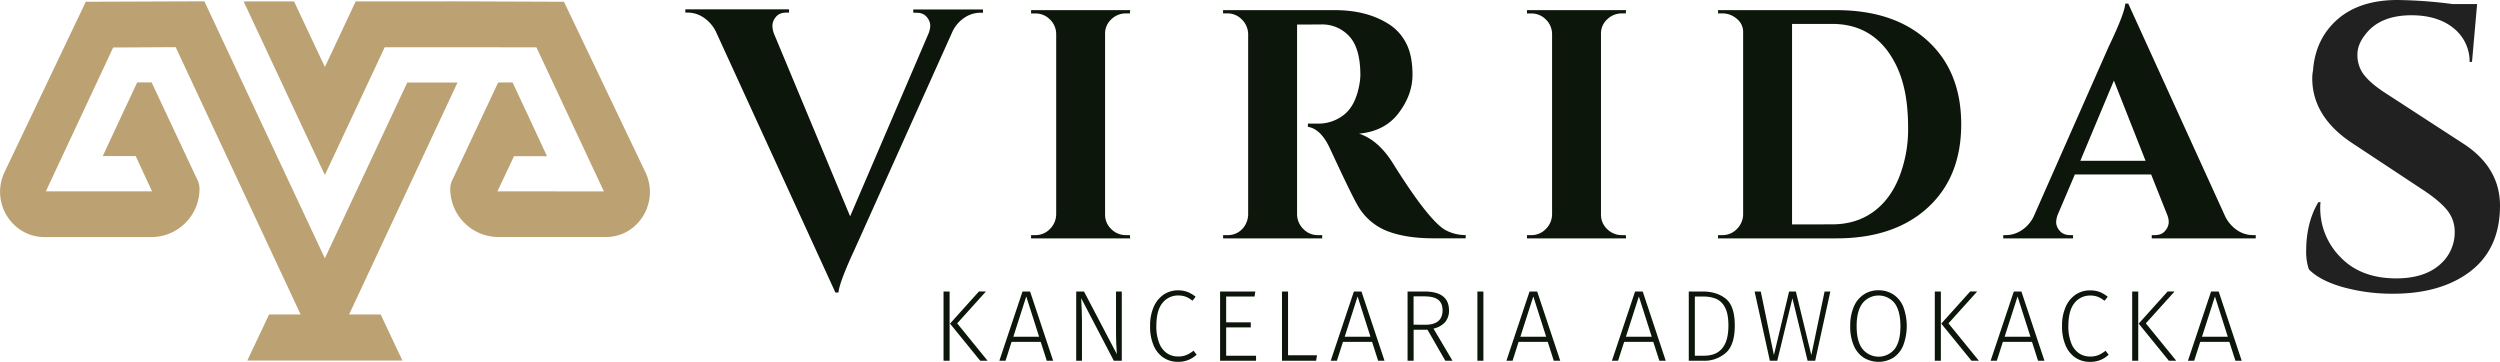 <svg id="Warstwa_1" data-name="Warstwa 1" xmlns="http://www.w3.org/2000/svg" viewBox="0 0 1421.43 205.75"><defs><style>.cls-1{fill:#212121;}.cls-2{fill:#0d160b;}.cls-3{fill:#bca273;}</style></defs><title>wersja pozioma - kolor</title><path class="cls-1" d="M1421.43,116.94c0,16.07-5.56,28.55-16.53,37.1S1379.05,167,1360.79,167a104.78,104.78,0,0,1-28.82-3.78c-8.67-2.49-15.13-5.87-19.2-10.06a30.53,30.53,0,0,1-1.55-10.35c0-10.82,2.33-20.19,6.94-27.87h1.23a30.69,30.69,0,0,0-.17,3.19,39.5,39.5,0,0,0,11.56,28.15c7.68,8,18.32,12,31.63,12,10.38,0,18.6-2.52,24.43-7.5a24.08,24.08,0,0,0,8.83-19.07,19.21,19.21,0,0,0-4.38-12.31c-2.87-3.56-7.68-7.56-14.3-11.87L1336.84,81c-14.7-9.85-22.16-22.13-22.16-36.5a22.77,22.77,0,0,1,.45-4.51v-.06c.91-12,5.63-21.71,14-29S1349,0,1363.1,0a264.6,264.6,0,0,1,31.32,2.3h14l-2.91,32.91h-1.36a24.15,24.15,0,0,0-9.06-19.15c-6-4.9-14.05-7.38-24-7.38-12.11,0-21,3.8-26.46,11.27-2.83,3.61-4.26,7.29-4.26,10.92a18.76,18.76,0,0,0,2.13,9.24c2.19,4.05,7,8.46,14.25,13.1l44.06,28.61C1414.52,90.76,1421.43,102.58,1421.43,116.94Z"/><path class="cls-2" d="M519.23,5.38h39.68V7.24h-1.67a16.26,16.26,0,0,0-8.53,2.59,19.64,19.64,0,0,0-7,7.79l-55.9,124.43q-8.53,18.36-9.09,24.29H475L406.91,17.73a20.44,20.44,0,0,0-7.05-7.88,16.15,16.15,0,0,0-8.71-2.69h-1.48V5.31h58.95V7.16h-1.49q-4.06,0-6,2.5a7.87,7.87,0,0,0-1.95,4.73,13.86,13.86,0,0,0,.75,4.45L483.36,123,528,18.92a12.85,12.85,0,0,0,.92-4.55,7.83,7.83,0,0,0-1.94-4.63q-1.95-2.5-6-2.5h-1.67Z"/><path class="cls-2" d="M588.65,133.68a11.25,11.25,0,0,0,8.25-3.43,11.93,11.93,0,0,0,3.62-8.25V19.12A11.61,11.61,0,0,0,596.9,11a11.44,11.44,0,0,0-8.25-3.34h-2.41V5.77H642.6l-.19,1.85h-2.22A11.75,11.75,0,0,0,631.84,11a10.82,10.82,0,0,0-3.52,8.16V122a11.11,11.11,0,0,0,3.52,8.25,11.55,11.55,0,0,0,8.35,3.43h2.22l.19,1.85H586.24v-1.85Z"/><path class="cls-2" d="M746,13.93h-8.52V122a11.87,11.87,0,0,0,3.61,8.25,11.25,11.25,0,0,0,8.25,3.43h2.41v1.85H695.43v-1.85h2.41A11.25,11.25,0,0,0,708,127.93a12.86,12.86,0,0,0,1.67-5.74V19.3a12,12,0,0,0-3.61-8.25,11.28,11.28,0,0,0-8.25-3.43h-2.41V5.77H759q18,0,30.4,7.79a27.82,27.82,0,0,1,10,10.84q3.71,6.95,3.71,18.17t-7.79,21.59Q787.56,74.56,772.73,76q10.74,3.52,18.91,16.31,20,32.07,29.66,38.19a23.75,23.75,0,0,0,12.05,3.15v1.85H815.18q-16.12,0-26.79-4.26a33.21,33.21,0,0,1-16.77-15q-3.52-6.1-15.39-31.7-5.19-11.3-12.6-12.42V70.28h5.74a23.3,23.3,0,0,0,14.74-5q6.39-5,8.62-16.32a35.11,35.11,0,0,0,.74-6.12q0-15.2-6.12-22a20.84,20.84,0,0,0-15.75-6.95Z"/><path class="cls-2" d="M870.61,133.68a11.25,11.25,0,0,0,8.25-3.43,11.92,11.92,0,0,0,3.61-8.25V19.12A11.6,11.6,0,0,0,878.86,11a11.44,11.44,0,0,0-8.25-3.34H868.2V5.77h56.35l-.18,1.85h-2.23A11.75,11.75,0,0,0,913.8,11a10.79,10.79,0,0,0-3.52,8.16V122a11.07,11.07,0,0,0,3.52,8.25,11.54,11.54,0,0,0,8.34,3.43h2.23l.18,1.85H868.2v-1.85Z"/><path class="cls-2" d="M1096,23.2q19.08,17.42,19.09,47.45T1096,118.11q-19.1,17.43-51.91,17.42H976.83v-1.85h2.41a11.25,11.25,0,0,0,8.25-3.43A11.92,11.92,0,0,0,991.1,122V18.19a9.47,9.47,0,0,0-3.61-7.51,12.41,12.41,0,0,0-8.25-3.06h-2.41V5.77h67.29Q1076.94,5.77,1096,23.2Zm-54.32,104.36q13.35,0,23.08-6.86T1079.71,101a74.47,74.47,0,0,0,5.19-28.08q0-15.21-3.06-25.86a55,55,0,0,0-8.62-18.08q-11.49-15.39-31.51-15.38h-22.8v114Z"/><path class="cls-2" d="M1280.89,133.68h1.66v1.85h-59.13v-1.85h1.67q4.07,0,6-2.5a7.87,7.87,0,0,0,2-4.73,11.46,11.46,0,0,0-.93-4.45l-9.08-22.8h-43.38L1170,122a12.65,12.65,0,0,0-.93,4.54,7.58,7.58,0,0,0,2,4.64q2,2.5,6.12,2.5h1.48v1.85h-39.67v-1.85h1.67a16.31,16.31,0,0,0,8.53-2.59,19.72,19.72,0,0,0,7-7.79l42.82-96.95Q1207.85,8,1208.4,2.06h1.67l55.06,120.87a20.17,20.17,0,0,0,7,8.06A16.1,16.1,0,0,0,1280.89,133.68Zm-98.07-42.27h37.08l-18-45.6Z"/><path class="cls-2" d="M539.92,165.74v39.38h-3.45V165.74Zm20.64,0-16.33,18.11,17.3,21.27h-4.19L540.15,184l16.44-18.28Z"/><path class="cls-2" d="M595.17,205.12l-3.45-10.75H575.16l-3.45,10.75H568.2l13.17-39.38h4.31l13.11,39.38Zm-19-13.68H590.8l-7.3-22.89Z"/><path class="cls-2" d="M637.83,205.12h-4.54l-18.57-35.59q.45,7.18.46,13.57v22H611.9V165.74h4.43L635,201.33q-.46-6.68-.46-11.68V165.74h3.28Z"/><path class="cls-2" d="M675.23,166a17.58,17.58,0,0,1,4.57,2.73L678,171a14.26,14.26,0,0,0-3.85-2.3,11.93,11.93,0,0,0-4.2-.69,11.13,11.13,0,0,0-9,4.25c-2.33,2.84-3.48,7.21-3.48,13.11a25.34,25.34,0,0,0,1.61,9.66,12.39,12.39,0,0,0,4.39,5.78,11.21,11.21,0,0,0,6.36,1.87,12.08,12.08,0,0,0,4.77-.84,17.4,17.4,0,0,0,4-2.44l1.78,2.24a14.9,14.9,0,0,1-10.64,4.08,14.6,14.6,0,0,1-8.19-2.35,15.63,15.63,0,0,1-5.63-6.93,26.92,26.92,0,0,1-2-11.07,26.09,26.09,0,0,1,2.13-11.07,16.12,16.12,0,0,1,5.72-6.9,14.57,14.57,0,0,1,8.08-2.33A15.15,15.15,0,0,1,675.23,166Z"/><path class="cls-2" d="M713.72,165.74l-.4,2.87H697.16v14.66h14v2.88h-14v16.1h17v2.87H693.71V165.74Z"/><path class="cls-2" d="M732.35,165.74V202h16.44l-.46,3.1H728.9V165.74Z"/><path class="cls-2" d="M783.57,205.12l-3.45-10.75H763.57l-3.45,10.75h-3.51l13.17-39.38h4.31l13.11,39.38Zm-19-13.68H779.2l-7.3-22.89Z"/><path class="cls-2" d="M811.63,187.47h-7.88v17.65H800.3V165.74h9.55q14,0,14,10.69a9.85,9.85,0,0,1-2.25,6.79,12.67,12.67,0,0,1-6.55,3.62l10.81,18.28h-4.08Zm-1.32-2.82q9.88,0,9.89-8.22,0-4-2.48-6c-1.64-1.28-4.31-1.93-8-1.93h-6v16.1Z"/><path class="cls-2" d="M843.42,165.74v39.38H840V165.74Z"/><path class="cls-2" d="M883.44,205.12,880,194.37H863.43L860,205.12h-3.5l13.16-39.38H874l13.11,39.38Zm-19-13.68h14.66l-7.3-22.89Z"/><path class="cls-2" d="M943.46,205.12,940,194.37H923.45L920,205.12h-3.5l13.16-39.38H934l13.1,39.38Zm-19-13.68h14.66l-7.3-22.89Z"/><path class="cls-2" d="M981.26,169.88q5.1,4.14,5.09,15.23t-5.14,15.55a18.49,18.49,0,0,1-12.57,4.46h-8.45V165.74H968Q976.17,165.74,981.26,169.88Zm-17.62-1.27v33.64h5.23q13.86,0,13.86-17.14,0-6.78-2-10.4a10.29,10.29,0,0,0-5.09-4.86,19,19,0,0,0-7.16-1.24Z"/><path class="cls-2" d="M1040.68,165.74l-8.62,39.38h-4.31l-8.63-35.53-8.62,35.53h-4.2l-8.68-39.38h3.51l7.47,36.16,8.63-36.16h3.85l8.79,36.16,7.54-36.16Z"/><path class="cls-2" d="M1076.5,167.43a15.29,15.29,0,0,1,5.64,6.93,31.46,31.46,0,0,1,0,22,15.4,15.4,0,0,1-5.61,7,16.28,16.28,0,0,1-16.9,0,15.46,15.46,0,0,1-5.64-6.9,27.05,27.05,0,0,1-2-11,27.34,27.34,0,0,1,2-11,15.65,15.65,0,0,1,5.67-7,14.8,14.8,0,0,1,8.36-2.42A15.29,15.29,0,0,1,1076.5,167.43Zm-17.53,5q-3.35,4.4-3.34,13.08t3.37,12.93a11.74,11.74,0,0,0,18.25,0q3.29-4.33,3.28-13t-3.31-13.08a11.71,11.71,0,0,0-18.25.06Z"/><path class="cls-2" d="M1103.52,165.74v39.38h-3.45V165.74Zm20.64,0-16.32,18.11,17.3,21.27h-4.2L1103.75,184l16.45-18.28Z"/><path class="cls-2" d="M1158.78,205.12l-3.45-10.75h-16.56l-3.45,10.75h-3.51L1145,165.74h4.31l13.11,39.38Zm-19-13.68h14.66l-7.31-22.89Z"/><path class="cls-2" d="M1193.82,166a17.58,17.58,0,0,1,4.57,2.73l-1.84,2.3a14.26,14.26,0,0,0-3.85-2.3,11.93,11.93,0,0,0-4.2-.69,11.13,11.13,0,0,0-9,4.25c-2.33,2.84-3.48,7.21-3.48,13.11a25.34,25.34,0,0,0,1.61,9.66,12.32,12.32,0,0,0,4.39,5.78,11.21,11.21,0,0,0,6.36,1.87,12.08,12.08,0,0,0,4.77-.84,17.4,17.4,0,0,0,4-2.44l1.78,2.24a14.9,14.9,0,0,1-10.64,4.08,14.6,14.6,0,0,1-8.19-2.35,15.56,15.56,0,0,1-5.63-6.93,26.92,26.92,0,0,1-2.05-11.07,26.09,26.09,0,0,1,2.13-11.07,16.12,16.12,0,0,1,5.72-6.9,14.57,14.57,0,0,1,8.08-2.33A15.15,15.15,0,0,1,1193.82,166Z"/><path class="cls-2" d="M1215.75,165.74v39.38h-3.45V165.74Zm20.64,0-16.33,18.11,17.31,21.27h-4.2L1216,184l16.44-18.28Z"/><path class="cls-2" d="M1271,205.12l-3.45-10.75H1251l-3.45,10.75H1244l13.16-39.38h4.32l13.1,39.38Zm-19-13.68h14.66l-7.3-22.89Z"/><path class="cls-3" d="M216.44,178.79,228.8,205H140.61L153,178.79h17.91l-.54-1.16-1.08-2.33-68.71-147-.44-1-.22-.48H98.32L66.85,27H64.36L26.08,108.77H86.44l-.54-1.16-1.07-2.32-7-15.07-.44-1-.21-.47H58.42l8.83-18.93L78,46.84l8.2,0,26.14,55.65a11.49,11.49,0,0,1,1.1,4.89h0a27.41,27.41,0,0,1-27.41,27.41H25.13a24.5,24.5,0,0,1-12.37-3.38A26,26,0,0,1,2.42,98.2L48.77,1,116.2.74l66.28,141.37,1.49,3.17.74,1.59.73-1.59,1.49-3.17,44.63-95.19h28.57l-60,128.38-1.08,2.33-.54,1.16Z"/><path class="cls-3" d="M367,98c7.78,16.33-3.23,35.84-21.29,36.75-.46,0-.92,0-1.39,0H283.36A27.41,27.41,0,0,1,256,107.42h0a11.49,11.49,0,0,1,1.1-4.89l26.14-55.65,8.2,0,10.77,23L311,88.81H292.26l-.21.47-.45.93-7.1,15.06-1.11,2.33-.55,1.17h3.87l52.8.06h3.84l-.54-1.16-1.08-2.32-36.06-77-.44-.95-.21-.48h-1.57l-32.36-.05H218.7l-.21.48-.44,1L184.71,99.49,138.5.79h28.68l15.3,32.54L184,36.47l.74,1.57.73-1.57,1.49-3.14L202.23.79H253.4l0-.05L320.66,1Z"/></svg>